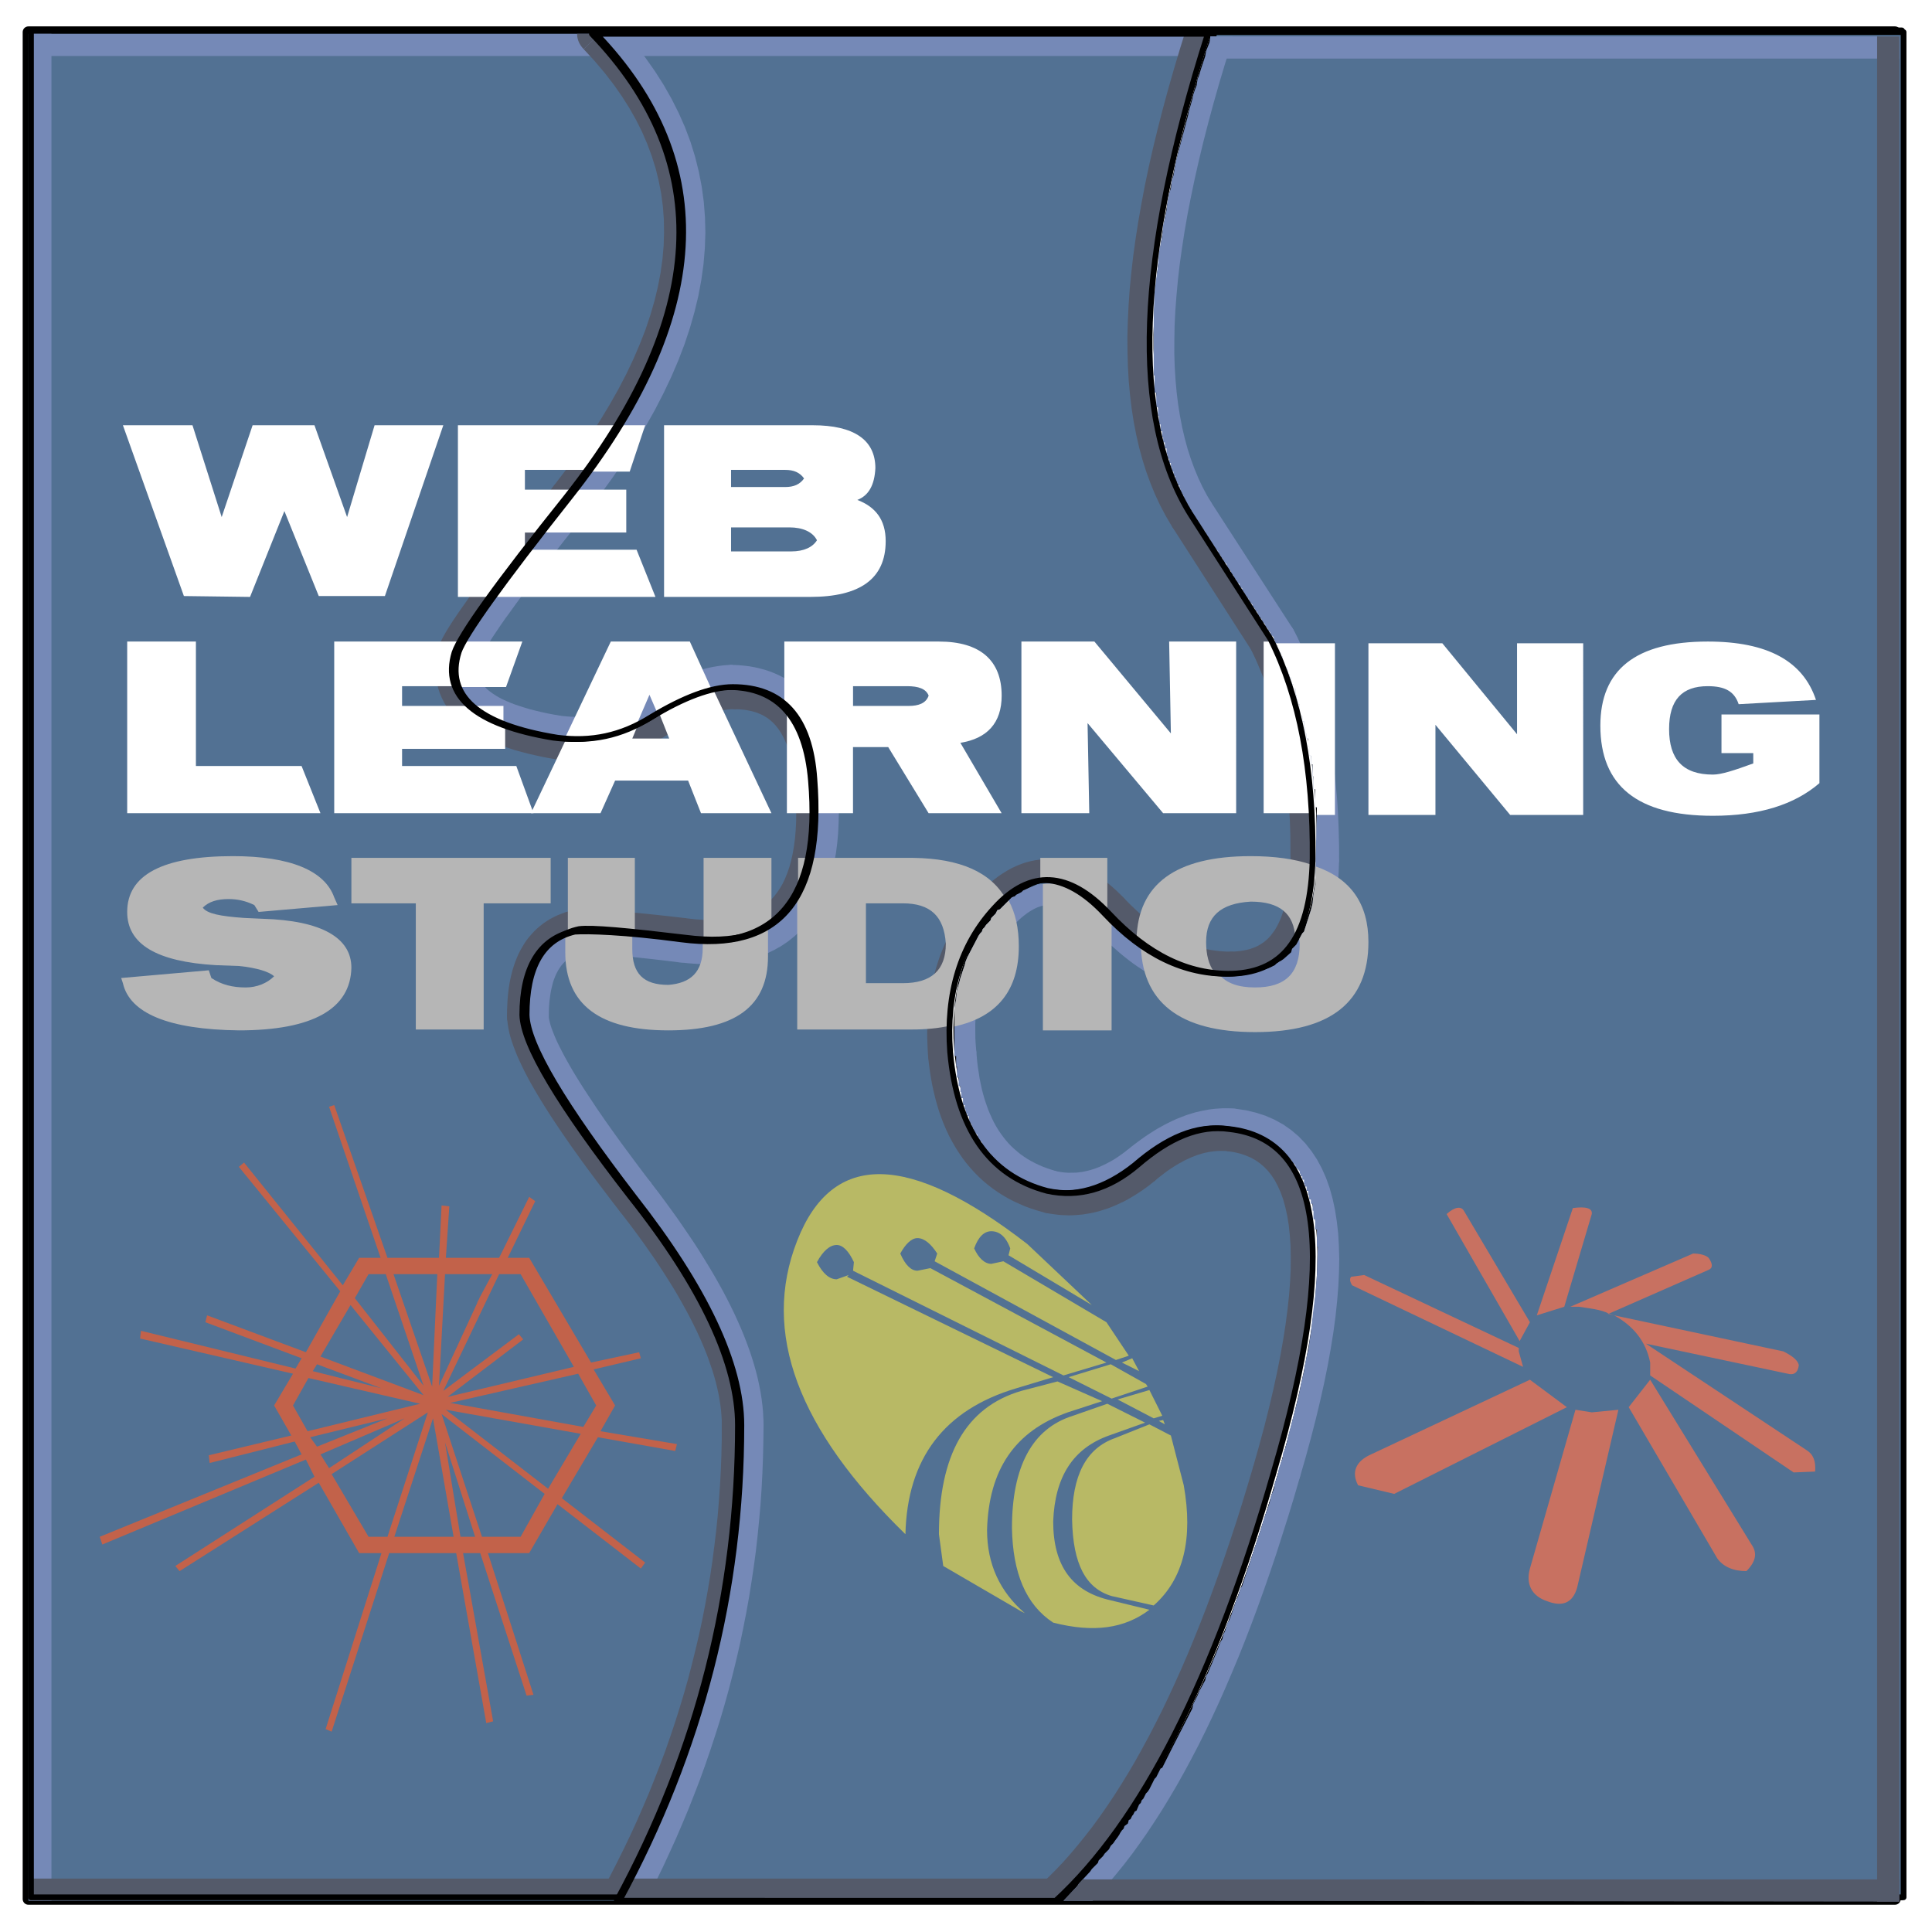 <?xml version="1.0" encoding="UTF-8"?> <svg xmlns="http://www.w3.org/2000/svg" width="2500" height="2500" viewBox="0 0 192.756 192.756"><path fill-rule="evenodd" clip-rule="evenodd" fill="#fff" d="M0 0h192.756v192.756H0V0z"></path><path fill-rule="evenodd" clip-rule="evenodd" fill="#fff" stroke="#000" stroke-width="1.142" stroke-linecap="round" stroke-linejoin="round" stroke-miterlimit="2.613" d="M2.834 3.205h186.23v186.26H2.834V3.205z"></path><path d="M73.196 68.546c5.057 0 7.713 3.168 8.313 9.334 1.028 11.818-3.599 17.213-13.455 15.929l-10.37-.856c-3.342.771-4.885 3.596-5.056 8.479 0 2.824 3.599 8.82 10.712 17.982 7.199 9.078 10.713 16.699 10.884 22.779 0 16.613-4.028 32.457-12.17 47.443H2.834V3.376h56.82c12.427 12.931 11.398 28.346-2.742 46.33-6.685 8.478-10.37 13.616-10.97 15.415-1.286 4.282 1.971 7.193 10.026 8.478 3.257.428 6.257-.171 9.085-2.055 3.172-1.799 5.914-2.827 8.143-2.998" fill="none" stroke="#000" stroke-width=".571" stroke-linecap="round" stroke-linejoin="round" stroke-miterlimit="2.613"></path><path d="M73.196 68.546c5.057 0 7.713 3.168 8.313 9.334 1.028 11.818-3.599 17.213-13.455 15.929l-10.37-.856c-3.342.771-4.885 3.596-5.056 8.479 0 2.824 3.599 8.82 10.712 17.982 7.199 9.078 10.713 16.699 10.884 22.779 0 16.613-4.028 32.457-12.17 47.443H2.834V3.376h56.82c12.427 12.931 11.398 28.346-2.742 46.33-6.685 8.478-10.37 13.616-10.97 15.415-1.286 4.282 1.971 7.193 10.026 8.478 3.257.428 6.257-.171 9.085-2.055 3.172-1.799 5.914-2.827 8.143-2.998z" fill-rule="evenodd" clip-rule="evenodd" fill="#527193"></path><path fill-rule="evenodd" clip-rule="evenodd" fill="#7589b7" d="M5.134 189.631V3.376H2.92v186.261l2.214-.006z"></path><path fill-rule="evenodd" clip-rule="evenodd" fill="#7589b7" d="M2.92 3.376v2.212h56.907V3.376H2.92zM59.827 5.588l.267-.012.251-.037.234-.06.216-.081.199-.1.182-.118.164-.134.035-.036-.263-.263h-.172V4.49l-1.113-1.114v2.212z"></path><path fill-rule="evenodd" clip-rule="evenodd" fill="#545a6a" d="M57.581 3.376l-.002.068.017.211.041.212.065.212.091.211.119.209.147.206.176.201 1.592-1.53h-2.246z"></path><path fill-rule="evenodd" clip-rule="evenodd" fill="#545a6a" d="M59.827 3.376l-1.592 1.53 1.065 1.15.987 1.166.907 1.17.829 1.178.75 1.182.681 1.198.602 1.203.523 1.21.454 1.224.384 1.23.307 1.245.245 1.26.167 1.274.097 1.29.02 1.312-.04 1.319-.119 1.342-.187 1.357-.266 1.381-.335 1.395-.412 1.419-.48 1.442-.568 1.457-.636 1.482-.712 1.503-.791 1.52-.868 1.534-.944 1.567-1.022 1.572-1.099 1.606-1.176 1.611-1.253 1.635v.009-.009l-.155.219-.126.219-.097.22-.07.219-.044.219-.02.215.004.212.027.207.047.201.067.195.084.188.103.179.117.169.133.159.145.147.157.135.083.059.169-.169.086-.343.429-.428.171-.257.258-.257.171-.342.257-.257.171-.257.258-.342.171-.258.257-.257.172-.342.256-.257.172-.257.257-.342.171-.257.257-.257.172-.343.172-.085.085-.343.171-.085.171-.343.086-.086.172-.342.171-.086.086-.342.171-.086.172-.342.086-.086.171-.343.171-.086.086-.342.171-.085.257-.6.172-.171.429-.856.171-.086.257-.6.171-.171 2.143-4.282.086-.428.343-.514.085-.428.172-.343.171-.428.085-.257.429-1.284.171-.6.429-1.284.172-.514.256-1.456.172-.599.086-.685.342-2.57.086-3.682h-.086v-1.284h-.171v-1.2h-.171v-.685h-.086v-.599h-.172v-.685h-.171v-.599h-.085v-.429h-.172v-.428h-.171v-.428h-.086v-.428h-.172v-.428h-.171v-.429h-.086v-.428h-.171v-.257h-.172v-.257h-.085v-.342h-.171v-.257h-.172v-.257h-.085v-.342h-.172v-.258h-.171v-.427l-.086-.172h-.171v-.257h-.172v-.257l-.086-.171h-.171v-.257h-.172v-.342l-.085-.086h-.171v-.342h-.172v-.258l-.086-.171h-.171v-.257l-.171-.171h-.086v-.257l-.343-.257h-.086v-.343l-.342-.256h-.086v-.257l-.343-.343h-.086v-.256l-.343-.257h-.085v-.343l-.857-.856h-.172V4.49l-1.113-1.114z"></path><path fill-rule="evenodd" clip-rule="evenodd" fill="#545a6a" d="M57.084 49.706l-1.739-1.357-.626.793-.601.781-.584.753-.567.733-.55.712-.541.701-.515.672-.497.652-.481.64-.471.611-.446.6-.437.571-.411.559-.393.531-.385.519-.366.498-.342.479-.331.457-.305.438-.297.417-.279.397-.261.376-.243.364-.234.345-.208.324-.198.311-.181.292-.162.279-.153.267-.136.257-.126.252-.107.25-.087.233.087-.233-.093.25-.063.245-.035.237-.01.229.016.222.038.212.06.202.08.193.098.181.116.17.131.158.145.146.158.131.169.118.179.103.187.088.193.073.199.055.203.039.089.009v-1.35l.172-.856.171-.171.514-1.114.171-.171.172-.257.086-.171.171-.257.172-.171.085-.257.172-.172.171-.256.086-.172.171-.257.171-.171.086-.257.343-.342.086-.257.171-.171.172-.257.257-.257.171-.343.257-.257.172-.256.257-.343.171-.257.086-.171.171-.257.258-.257.17-.343.429-.428.172-.257.257-.257.171-.343.257-.256.172-.257.257-.343.171-.257.428-.428.086-.256.343-.343.086-.257.428-.429.172-.257.428-.427.172-.343.257-.257.172-.257.427-.428.086-.343.429-.428.171-.257.258-.257.171-.342z"></path><path fill-rule="evenodd" clip-rule="evenodd" fill="#545a6a" d="M45.943 65.035l-2.119-.622-.142.526-.106.526-.072.535-.035.526-.001.527.036.526.079.526.124.518.159.5.204.491.239.473.275.456.311.43.347.413.365.386.402.369.429.35.447.325.467.307.502.289.513.271.54.254.568.244.587.226.616.208.634.208.653.18.681.181.708.162.729.161.756.144.785.125.06.009-.06-.009.266.03.253.002.239-.022.225-.046.212-.067.197-.088.183-.107.168-.124.153-.138.137-.153.122-.165.107-.176.09-.185.074-.192.058-.199.041-.202.024-.205.003-.106-2.207.051v-.085l-2.142-.429-1.2-.342-.856-.257-.515-.172-.428-.085-.857-.428-.429-.172-.6-.256-.171-.171-.257-.172-.172-.085-.257-.172-.171-.171-.257-.086-.686-.77h-.172v-.257l-.257-.257h-.171v-.343H46.2v-.428h-.086v-.257h-.171v-.6h-.172v-1.798l.172-.856z"></path><path fill-rule="evenodd" clip-rule="evenodd" fill="#545a6a" d="M55.969 73.599l-.285 2.186.349.046.347.039.348.025.346.019.346.022.353.006h.336l.352-.006.343-.022.35-.019.341-.035.348-.032.348-.047.346-.054.336-.061.343-.068.343-.074.341-.09.331-.088.339-.103.337-.11.336-.118.325-.124.332-.141.331-.139.32-.154.327-.153.318-.17.315-.176.314-.184.319-.191.31-.199-.061.034.061-.034.215-.159.189-.17.161-.18.135-.186.11-.194.085-.199.063-.203.039-.205.018-.206-.003-.206-.022-.205-.041-.202-.059-.198-.077-.193-.092-.185-.006-.009-.058.117-.857.429-.171.085-.857.428-.172.171-1.971 1.028-1.286.428-.599.086-.429.171-1.114.172-3.686.085v-.085z"></path><path fill-rule="evenodd" clip-rule="evenodd" fill="#545a6a" d="M65.226 71.543l1.167 1.875.278-.172.276-.169.263-.153.27-.156.267-.151.263-.138.252-.139.249-.134.254-.121.242-.123.24-.108.229-.111.232-.106.232-.091.219-.094.216-.08.212-.083.211-.069.206-.071.196-.057.192-.06.189-.045.187-.047.183-.042.172-.037.168-.029.166-.025.153-.018.151-.012.148-.015.145-.001.142-.003.268-.012.251-.038.233-.059.217-.081.198-.1.182-.118.164-.134.147-.149.13-.162.112-.173.096-.183.077-.191.061-.197.043-.203.015-.117-.309-.124H71.91l-.685.172-.429.085-.6.172-.857.256-.857.429-.428.17-.857.429-.086.171-.857.429-.171.085-.857.428z"></path><path fill-rule="evenodd" clip-rule="evenodd" fill="#545a6a" d="M73.196 68.717v2.041l.381.001.358.028.343.029.321.056.299.057.294.076.272.085.249.096.245.105.23.114.218.133.204.133.199.152.187.161.19.18.177.189.173.215.168.225.165.244.151.26.155.288.143.297.14.323.125.35.123.368.119.385.106.412.094.43.081.455.078.474.066.492.062.517-.009-.026.009.026.038.264.06.245.082.226.1.207.118.188.134.169.149.15.162.132.172.114.182.094.191.078.196.059.202.042.205.024.207.006.109-.005.061-2.115h-.171v-.942h-.172v-1.027h-.086v-.686h-.17v-.428h-.172v-.599h-.086v-.429h-.171v-.256h-.172v-.429h-.085v-.342h-.172v-.257h-.171v-.257h-.086v-.343l-.342-.257h-.086v-.256l-.172-.171h-.171v-.257l-.257-.343-.257-.086-.771-.77-1.372-.685-.429-.172-.599-.085-.429-.172h-1.885z"></path><path fill-rule="evenodd" clip-rule="evenodd" fill="#545a6a" d="M81.509 77.88l-2.206.182.081 1.052.048.996.007.964-.007.917-.048.868-.071.82-.104.773-.126.732-.15.677-.174.637-.206.598-.22.541-.235.503-.267.464-.281.416-.297.385-.31.347-.343.325-.357.287-.389.264-.412.235-.435.213-.485.184-.507.162-.548.132-.588.103-.629.081-.669.043-.718.005-.741-.016-.789-.055-.822-.092-.026-.009.026.009-.267-.022-.253.003-.239.029-.223.052-.21.074-.194.093-.18.111-.165.129-.149.143-.133.157-.118.168-.101.179-.085.187-.069.195-.053.199-.034.203-.004.042 2.191.244 1.714.171 2.143.171v-.171l1.285-.171.686-.086.6-.171 1.285-.428 1.114-.6.343-.257.257-.171.258-.257.342-.171.086-.257.857-.856.171-.257.172-.172.086-.256.171-.172.6-1.113.257-.856.171-.343.428-1.713.086-.856.172-.942.171-5.909h-.171v-.086z"></path><path fill-rule="evenodd" clip-rule="evenodd" fill="#545a6a" d="M68.225 93.809l.26-2.195-.541-.063-.519-.06-.513-.058-.494-.056-.488-.053-.467-.051-.462-.048-.44-.046-.436-.043-.423-.042-.401-.038-.396-.037-.384-.043-.362-.031-.358-.03-.344-.027-.332-.025-.319-.023-.306-.02-.3-.019-.28-.015-.266-.015-.261-.012-.249-.017-.236-.008-.223-.005-.209-.004-.206-.001-.183.001-.188.003-.183.005-.179.016-.346.052.346-.052-.266.03-.248.054-.229.075-.21.094-.191.113-.173.13-.155.145-.136.157-.118.17-.101.18-.083.188-.065.196-.047.201-.03.204-.011.206.005.208.022.205.04.203.056.199.037.098 1.193-.51.857-.342h1.971l2.142.171 2.828.257 1.286.171 2.314.257z"></path><path fill-rule="evenodd" clip-rule="evenodd" fill="#545a6a" d="M57.684 92.953l-.493-2.152-.403.104-.402.116-.382.146-.38.148-.371.178-.36.19-.35.219-.33.223-.32.25-.31.264-.292.283-.273.295-.264.307-.244.318-.226.339-.207.35-.198.353-.179.365-.161.376-.151.387-.133.39-.124.403-.105.412-.096.416-.087.428-.068.429-.059.442-.049.451-.033.455-.022.465-.023.478-.005.479.014.267.036.25.06.235.081.215.1.199.119.181.133.164.15.147.161.131.174.111.182.096.192.078.197.061.203.043.205.025.208.008.207-.008.206-.025.172-.038h-.157v-.427h-.171v-.6h-.086v-.941l-.171-.172.171-2.141.086-.857.342-1.114.086-.427.6-1.2.172-.085.085-.343 1.286-1.284 1.2-.514.857-.342z"></path><path fill-rule="evenodd" clip-rule="evenodd" fill="#545a6a" d="M52.799 101.26h-2.215l.02.445.049.436.07.447.091.445.121.455.142.457.162.465.183.475.197.492.226.492.237.51.259.527.28.539.3.555.322.564.341.584.364.602.376.609.404.637.418.647.445.666.459.681.479.694.5.72.521.729.541.756.562.767.583.783.603.805.624.82.636.84.666.858.008.009-.008-.009.173.205.182.174.189.148.196.121.2.096.204.072.206.047.207.025.207.004.205-.017.203-.037.198-.055.192-.072.186-.09.178-.104.106-.074v-.25l-.257-.256h-.171v-.342l-.258-.257h-.171v-.258l-.257-.342h-.172v-.258l-.257-.256h-.171v-.341l-.257-.258h-.171v-.258l-.258-.342h-.171v-.256l-.257-.258h-.172v-.341l-.428-.43h-.171v-.256l-.258-.258h-.171v-.342l-.086-.085h-.171v-.342l-.258-.258h-.171v-.256l-.256-.344h-.172v-.256l-.172-.171h-.085v-.258l-.343-.256h-.086v-.342l-.171-.086h-.172v-.344l-.085-.086h-.171v-.341l-.258-.256h-.171v-.258l-.171-.172h-.086v-.256l-.172-.172h-.171v-.255l-.086-.172h-.171v-.258l-.171-.17h-.086v-.258h-.172v-.342l-.171-.086h-.086v-.341l-.171-.086h-.172v-.344h-.086v-.256l-.171-.172h-.171v-.258l-.085-.17h-.172v-.257h-.172v-.256h-.085v-.344h-.172v-.256h-.171v-.258l-.086-.17h-.171v-.257h-.172v-.342h-.085v-.258h-.172v-.428h-.171v-.258h-.086v-.341h-.171v-.258h-.172v-.428h-.086v-.428h-.171v-.427h-.171v-.6h-.086v-.941l-.171-.172z"></path><path fill-rule="evenodd" clip-rule="evenodd" fill="#545a6a" d="M63.511 119.414l-1.738 1.357.64.829.627.822.598.812.577.795.557.795.545.778.515.779.495.76.474.752.453.734.433.734.411.727.392.709.37.699.349.692.329.673.307.674.287.656.266.647.245.639.216.621.212.613.182.603.162.584.14.579.128.566.099.561.086.541.065.523.044.523.031.506.002.496.013.268.037.252.06.232.081.217.099.199.118.182.135.164.149.147.162.128.173.114.183.093.192.079.197.06.202.043.206.025.102.006.105-4.007h-.171v-1.028h-.086v-.683h-.172v-.772h-.17v-.685h-.086v-.428h-.172v-.428h-.171v-.43h-.086v-.427h-.172v-.428h-.171v-.428h-.085v-.429h-.172v-.256h-.171v-.342h-.086v-.43h-.171v-.256h-.172v-.257h-.085v-.428h-.172v-.342h-.171v-.258h-.086v-.256h-.171v-.343h-.172v-.256h-.086v-.258h-.171v-.342h-.171v-.258h-.086v-.256h-.171v-.343l-.172-.086h-.086v-.342h-.171v-.258h-.171v-.256l-.086-.172h-.171v-.255h-.172v-.344l-.086-.084h-.171v-.344h-.171v-.256l-.086-.172h-.172v-.258h-.171v-.255l-.086-.172h-.171v-.256l-.171-.172h-.086v-.258l-.172-.17h-.171v-.258l-.085-.171h-.172v-.256l-.171-.172h-.086v-.256l-.343-.344h-.086v-.256l-.171-.171h-.172v-.256l-.085-.172h-.171v-.258l-.257-.256h-.172v-.344l-.257-.256h-.171v-.257l-.258-.342h-.171v-.258l-.257-.256h-.171v-.342l-.258-.257h-.171v-.258l-.257-.342h-.172v-.086z"></path><path fill-rule="evenodd" clip-rule="evenodd" fill="#545a6a" d="M74.177 142.193H72.01l-.003 1.53-.035 1.515-.059 1.512-.083 1.508-.106 1.502-.122 1.498-.153 1.494-.178 1.488-.193 1.485-.216 1.478-.248 1.475-.264 1.47-.288 1.465-.312 1.461-.343 1.455-.359 1.451-.375 1.448-.406 1.441-.431 1.436-.455 1.441-.478 1.428-.493 1.422-.528 1.416-.549 1.414-.566 1.416-.599 1.402-.613 1.406-.638 1.393-.67 1.396-.686 1.383-.71 1.387-.733 1.373 1.936-1.158-1.936 1.158-.118.24-.086.239-.059.23-.026.182 2.397-.008 2.828-5.738.172-.428.257-.514.171-.428.257-.599.172-.428.256-.6.172-.427.257-.514.171-.43.258-.599.171-.428.172-.256.428-1.285.086-.342.599-1.713.172-.257.514-1.713.172-.256.171-.6.086-.428.171-.599.171-.43.086-.514.172-.427.171-.6.257-.855.171-.6.086-.43.343-1.111.257-1.457.172-.514.085-.769.172-.516.171-.769.086-.514.171-.772.257-1.712.171-.942.258-1.713.343-2.054.428-4.711.086-2.569.124-4.711z"></path><path fill-rule="evenodd" clip-rule="evenodd" fill="#545a6a" d="M62.054 189.465v-2.041H2.92v2.213l59.134-.172z"></path><path d="M23.232 85.417c-7.028 0-10.542 1.884-10.542 5.566 0 3.254 3 4.967 8.827 5.31l2.314.085c1.8.171 3.085.599 3.514 1.028-.686.686-1.714 1.113-2.828 1.113-1.285 0-2.399-.258-3.428-.943l-.257-.77-8.742.77.172.516c.686 2.996 4.542 4.623 11.569 4.709 7.37 0 11.141-2.141 11.227-6.252 0-2.997-2.999-4.709-8.827-4.881l-1.886-.086c-2.399-.171-3.685-.428-4.114-1.027.6-.6 1.457-.856 2.571-.856.857 0 1.714.171 2.571.6l.429.685 7.884-.685-.342-.771c-.942-2.655-4.37-4.111-10.112-4.111zM41.486 90.126v12.589h6.77V90.126h6.685v-4.538H35.058v4.538h6.428zM56.655 85.588v7.781l.171-.073.857-.343h1.971l2.143.171 1.542.141v-7.676h-6.684v-.001zm20.312 6.983v-6.983h-6.771V94l1.886.151v-.171l1.286-.171.686-.086.6-.171 1.285-.429 1.028-.552zM79.624 85.588v4.282l.171-.172.6-1.113.257-.856.171-.343.428-1.713.009-.085h-1.636z" fill-rule="evenodd" clip-rule="evenodd" fill="#b6b6b6"></path><path fill-rule="evenodd" clip-rule="evenodd" fill="#fff" d="M19.546 64.007H12.69v17.127h19.283l-1.885-4.71H19.546V64.007zM33.345 81.134h19.882l-1.714-4.71H40.115v-1.712h10.284V72.1l-.428-.214-.429-.172-.6-.256-.171-.171-.257-.172-.172-.085-.257-.172-.171-.171-.257-.086-.153-.171h-7.389v-1.97h5.999v-.171h-.171v-.6h-.172v-1.798l.172-.856.171-.171.395-.857H33.345v17.127z"></path><path fill-rule="evenodd" clip-rule="evenodd" fill="#fff" d="M65.804 71.254l.964 2.43h-3.685l.5-1.202-.5.26-1.286.428-.599.086-.429.171-1.114.172-3.137.072-3.548 7.463h6.942l1.457-3.254h7.284l1.286 3.254h7.028l-5.759-12.242-.412.082-.6.172-.857.256-.857.429-.428.17-.857.429-.086.171-.857.429-.171.085-.279.139zM78.509 70.43v10.704h3.079l.092-3.168h-.171v-.942h-.172v-1.027h-.086v-.686h-.17v-.428h-.172v-.599h-.086v-.429h-.171v-.256h-.172v-.429h-.085v-.342h-.172v-.257h-.171v-.257h-.086v-.343l-.342-.257h-.086v-.256l-.172-.171h-.171v-.257l-.257-.343-.257-.086-.172-.171zM22.118 51.59l-2.914-9.163h-6.942l6.085 17.041 6.599.086 3.428-8.564 3.428 8.478h6.599l5.828-17.041h-6.856L34.63 51.59l-3.256-9.163h-6.171l-3.085 9.163zM45.686 59.554h3.856l.257-.257.172-.256.257-.343.171-.257.086-.171.171-.257.258-.257.17-.343.429-.428.172-.257.257-.257.171-.343.257-.256.172-.257.257-.343.171-.257.172-.171h-.772v-1.713h2.086l.057-.086.428-.427.172-.343.257-.257.172-.257.427-.428.086-.343.429-.428.171-.257.258-.257.171-.342.257-.257.171-.257.258-.342h-5.4v-1.97h6.856l.257-.257.172-.343.172-.085.085-.343.171-.085.171-.343.086-.086.172-.342.171-.086.086-.342.171-.086.172-.342.086-.086.171-.343.171-.086.086-.342.171-.085.257-.6.172-.171h-16.54v17.127z"></path><path d="M57.255 49.449c-6.771 8.393-10.456 13.531-11.142 15.244-1.285 4.453 1.972 7.279 9.941 8.563 3.343.428 6.428-.085 9.342-1.969 3.085-1.97 5.828-2.998 7.97-2.998 4.971 0 7.713 3.168 8.313 9.249.943 11.989-3.428 17.299-13.284 16.015-5.742-.686-9.341-1.028-10.627-.856-3.257.685-4.799 3.597-4.799 8.306 0 2.998 3.514 8.992 10.713 18.07 7.113 9.162 10.712 16.699 10.712 22.865 0 16.527-4.028 32.371-12.169 47.355H3.092V3.034h56.82c12.427 13.016 11.484 28.431-2.657 46.415" fill="none" stroke="#000" stroke-width=".571" stroke-linecap="round" stroke-linejoin="round" stroke-miterlimit="2.613"></path><path d="M24.346 115.988l9.856 12.246 1.628-2.74h2.143l-5.142-15.072.514-.17 5.313 15.242H43.8l.257-5.223.771.086-.343 5.137h5.313l3-6.08.6.428-2.742 5.652h2.143l6.17 10.447 4.799-1.027.171.6-4.714 1.113 2.143 3.598-1.457 2.568 7.627 1.285-.172.686-7.713-1.371-3.6 6.08 8.313 6.424-.429.598-8.313-6.422-2.828 4.881h-4.114l4.542 14.131-.686.086-4.628-14.217H46.2l3 16.785-.686.172-3-16.957H38.83l-5.742 17.812-.6-.256 5.571-17.557H35.83l-4.027-7.021-13.884 8.82-.428-.514 13.884-8.906-.857-1.713-20.312 8.479-.257-.771 20.14-8.221-.686-1.285-8.484 2.141-.085-.77 8.228-1.971-1.714-2.996 1.886-3.17-15.255-3.51.085-.771 15.426 3.768.6-1.027-9.599-3.596.171-.686 9.856 3.682 3.428-6.08-10.113-12.416.513-.431zm6.856 20.811l6.856 1.713-6.428-2.398-.428.685zm-.514 5.994l11.227-2.74-11.141-2.568-1.542 2.74 1.456 2.568zm2.143 3.684l7.542-4.969-8.399 3.598.857 1.371zm-1.201-2.143l7.028-2.826-7.713 1.885.685.941zm18.169-17.213l-5.571 11.646 7.542-5.65.428.514-7.542 5.736 12.598-2.996-5.313-9.25h-2.142zm-13.027 0l-1.371 2.398 6.856 8.734-3.771-11.133h-1.714v.001zm11.056 2.399l.085-.172 1.2-2.227H44.4l-.6 11.133 4.113-8.906c-.428.857-.513.857-.085.172zm-8.57-2.399l3.857 11.219.514-11.219h-4.371zm18.426 9.934l-12.77 2.912 13.284 2.398 1.286-2.141-1.8-3.169zm.257 5.996l-13.455-2.398 10.198 7.879 3.257-5.481zm-13.884-1.971l4.028 12.246h3.856l2.399-4.281-10.283-7.965zm-9.084-10.875l-3 5.139 10.284 3.854-7.284-8.993zm-1.886 16.869l3.685 6.252h1.886l4.028-12.416-9.599 6.164zm14.313 6.252l-3-9.42 1.543 9.42H47.4zm-2.143 0L43.2 141.508l-3.857 11.818h5.914z" fill-rule="evenodd" clip-rule="evenodd" fill="#c2624a"></path><path d="M119.475 50.99c-6-9.505-5.398-25.52 1.715-47.957h68.561v186.259h-83.645c8.57-7.791 15.854-22.094 21.854-42.816 6.256-21.668 4.713-33.057-4.627-34.256-2.828-.256-5.828 1.027-9.086 3.768-2.912 2.398-5.912 3.254-8.998 2.57-5.914-1.627-8.999-6.166-9.77-13.873-.428-5.824 1.028-10.706 4.458-14.388 3.598-3.854 7.455-3.597 11.398.514 3.855 4.196 8.055 6.165 12.426 5.995 5.057-.086 7.713-3.854 7.885-11.39.172-8.735-1.285-16.1-4.113-22.009l-8.058-12.417" fill="none" stroke="#000" stroke-width=".571" stroke-linecap="round" stroke-linejoin="round" stroke-miterlimit="2.613"></path><path d="M119.475 50.99c-6-9.505-5.398-25.52 1.715-47.957h68.561v186.259h-83.645c8.57-7.791 15.854-22.094 21.854-42.816 6.256-21.668 4.713-33.057-4.627-34.256-2.828-.256-5.828 1.027-9.086 3.768-2.912 2.398-5.912 3.254-8.998 2.57-5.914-1.627-8.999-6.166-9.77-13.873-.428-5.824 1.028-10.706 4.458-14.388 3.598-3.854 7.455-3.597 11.398.514 3.855 4.196 8.055 6.165 12.426 5.995 5.057-.086 7.713-3.854 7.885-11.39.172-8.735-1.285-16.1-4.113-22.009l-8.058-12.417z" fill-rule="evenodd" clip-rule="evenodd" fill="#527193"></path><path d="M121.189 3.205h68.732v186.088h-83.73c8.484-7.791 15.768-22.094 21.768-42.816 6.428-21.668 4.799-33.057-4.457-34.084-2.828-.258-5.826.855-9.17 3.596-2.998 2.398-5.998 3.254-9.084 2.57-5.914-1.627-8.999-6.166-9.599-13.703-.6-5.908.857-10.704 4.286-14.472 3.598-3.854 7.455-3.683 11.568.6 3.857 4.11 7.885 5.994 12.256 5.824 5.143-.086 7.885-3.854 8.057-11.219.084-8.906-1.287-16.186-4.199-22.009l-8.143-12.589c-5.999-9.506-5.398-25.349 1.715-47.786" fill="none" stroke="#000" stroke-width=".571" stroke-linecap="round" stroke-linejoin="round" stroke-miterlimit="2.613"></path><path d="M170.467 126.693l-9.941 4.367.514.172 16.885 3.596c1.027.516 1.457.943 1.543 1.371-.086.771-.516 1.027-1.115.855l-14.141-2.996 16.025 10.619c.686.428.943 1.113.857 2.141l-2.143.086-14.312-9.678v-1.285c-.428-2.141-1.713-3.682-3.6-4.709l-.686-.172h.172c-.857-.428-1.885-.514-3-.686h-.855l12.254-5.309c.686 0 1.287.172 1.543.428.429.601.429 1.028 0 1.2zm-34.365.514l15.426 7.279v.342l.428 1.543-17.055-8.137c-.256-.428-.256-.684-.086-.855l1.287-.172zm9.941-6.422l6.598 11.133-1.027 1.883-7.285-12.674c.857-.77 1.456-.77 1.714-.342zm12.769.342l-2.744 9.248-2.742.857 3.6-10.705c1.287-.17 1.97 0 1.886.6zm0 19.783l2.656-.258-4.113 17.727c-.43 1.541-1.457 1.971-3 1.371-1.543-.514-2.143-1.713-1.715-3.256l4.543-15.842 1.629.258zm5.827-3.256l10.113 16.443c.6.855.43 1.713-.514 2.654-1.285 0-2.314-.428-2.914-1.285l-8.828-15.072 2.143-2.74zm-8.313 2.741l-17.227 8.65-3.6-.857c-.686-1.283-.256-2.396 1.287-3.082l15.854-7.451 3.686 2.74z" fill-rule="evenodd" clip-rule="evenodd" fill="#c87161"></path><path fill-rule="evenodd" clip-rule="evenodd" fill="#7589b7" d="M109.008 189.641l.734-.795.815-.908.798-.946.791-.974.784-1.02.769-1.06.76-1.088.754-1.137.746-1.164.732-1.203.731-1.241.717-1.279.709-1.316.703-1.346.693-1.391.68-1.421.68-1.469.664-1.498.656-1.535.658-1.573.643-1.609.634-1.648.627-1.688.619-1.715.614-1.762.603-1.791.588-1.835.592-1.866.582-1.904.566-1.941v.007-.007l.061-.26.035-.25.008-.24-.018-.229-.041-.219-.062-.207-.084-.193-.102-.182-.117-.17-.135-.154-.15-.143-.16-.126-.174-.114-.182-.097-.189-.082-.195-.065-.038-.01-.062.157-.086.599-.172.428-.17.516-.086.427-.172.6-.171.428-.086.599-.342.856-.086.513-.6 1.713-.172.6-1.97 5.994-.172.258-.258.855-.17.344-.43 1.285-.086.256-.17.428-.171.258-.258.855-.172.344-.086.428-.17.255-.172.43-.086.256-.172.428-.255.599-.172.43-.258.6-.17.427-.172.256-.086.428-.6 1.115-.171.428-.428.855-.086.428-2.057 4.026-.086.171-.857 1.713-.172.086-.428.856-.172.172-.427.855-.086.172-.172.256-.172.172-.256.513-.172.172-.086.258-.172.17-.255.6-.172.085-.172.342-.086.086-.172.344-.17.084-.086.344-.344.256-.085.257-.17.172-.172.256-.086.172-.172.256-.256.344-.172.255-.258.258-.172.342-.427.428-.172.258-.428.427-.086.258-.599.6-.172.256-1.114 1.199-.171.258-1.372 1.455 2.903.004z"></path><path fill-rule="evenodd" clip-rule="evenodd" fill="#7589b7" d="M127.531 146.904l2.119.621.586-2.025.541-1.977.494-1.916.446-1.853.4-1.795.354-1.744.304-1.692.26-1.621.213-1.58.158-1.517.119-1.459.067-1.408.027-1.346-.037-1.303-.074-1.252-.137-1.199-.182-1.156-.238-1.098-.291-1.053-.355-1-.418-.941-.481-.897-.552-.836-.614-.777-.678-.705-.74-.629-.802-.56-.856-.473-.91-.397-.945-.306-.975-.233-1.018-.152h-.043.043l-.267-.016-.252.008-.238.035-.225.057-.207.076-.193.098-.178.115-.162.133-.147.144-.131.161-.115.169-.097.182-.083.19-.064.195-.049.201-.031.205-.014.207.004.207h3.065l.685.086 1.285.428.6.342.172.086.514.341.171.086.258.172 1.285 1.285v.256h.17l.172.172v.256h.086l.344.344v.256h.086v.257h.17v.342h.172v.428h.086v.258h.171v.427h.17v.428h.086v.43h.172v.428h.172v.685h.086v.856h.172v1.027h.17v1.713h.086l-.086 2.826-.17 2.055-.172 1.371-.258 2.312-.258 1.713-.17.686-.171.855-.086.6-.342 1.455-.086.514-.172.771-1.029 3.94-.084.427-.172.6-.172.428-.086.599-.172.428-.17.516-.086.427z"></path><path fill-rule="evenodd" clip-rule="evenodd" fill="#7589b7" d="M123.059 112.992l.214-2.367-.335-.029-.336-.02-.329-.004-.337.004-.331.022-.339.021-.334.037-.342.045-.344.065-.336.062-.33.08-.348.08-.332.098-.343.105-.334.116-.336.131-.338.132-.33.141-.342.158-.334.168-.336.168-.336.186-.34.185-.332.203-.334.213-.336.213-.336.231-.339.24-.333.242-.343.258-.336.262-.338.277.025-.018-.025.018-.199.18-.17.187-.141.193-.115.198-.09.203-.064.207-.043.207-.018.207.002.207.023.203.041.201.063.197.078.19.094.182.111.175.059.077.054-.028.172-.17.258-.172.17-.086.258-.171.344-.256.255-.172.258-.256.342-.172.258-.258.258-.17.342-.257.257-.172.172-.17.256-.086.172-.172.258-.17.17-.086.515-.344.17-.086.858-.427.429-.172.256-.17.43-.086.599-.172.428-.17.6-.086h2.385z"></path><path fill-rule="evenodd" clip-rule="evenodd" fill="#7589b7" d="M113.904 116.418l-1.375-1.721-.246.186-.248.185-.246.176-.238.168-.239.158-.238.149-.238.133-.238.13-.231.122-.228.113-.231.105-.222.102-.231.086-.221.086-.222.068-.215.068-.223.059-.215.049-.222.049-.215.041-.215.021-.217.031-.215.012-.216.004-.225.004-.219.004-.217-.016-.218-.013-.219-.026-.217-.033-.221-.041-.228-.043.103.027-.103-.027-.264-.045-.252-.018-.24.008-.227.032-.214.054-.202.076-.189.096-.176.113-.16.129-.146.145-.133.158-.115.168-.102.18-.086.187-.035.096.01.002 1.713.599.343.172.856.086 2.658.17v-.17l.6-.086.685-.172.342-.169.857-.258 1.371-.686.172-.17.258-.172.17-.086.258-.171.344-.256.255-.172.258-.256z"></path><path fill-rule="evenodd" clip-rule="evenodd" fill="#7589b7" d="M104.82 118.986l.578-2.125-.459-.144-.451-.153-.435-.16-.41-.177-.395-.188-.377-.203-.371-.211-.346-.23-.338-.237-.312-.256-.307-.263-.299-.28-.283-.291-.267-.314-.26-.324-.244-.34-.239-.35-.23-.377-.215-.392-.199-.41-.193-.428-.188-.455-.162-.461-.166-.488-.148-.508-.137-.524-.119-.549-.114-.566-.089-.586-.094-.611-.071-.627-.054-.647-.008-.043.008.043-.033-.265-.057-.246-.076-.229-.098-.209-.115-.189-.133-.172-.147-.155-.16-.132-.171-.118-.182-.097-.189-.082-.196-.063-.202-.045-.205-.027-.207-.008h-.034v2.295h.172v1.029h.085v1.114h.171v.855h.172v.6h.086v.599h.171v.686h.172v.428h.085v.427h.171v.258h.172v.428h.086v.342h.171v.427h.172v.258h.084v.258h.172l.172.17v.258h.086v.342h.172l.17.086v.341h.086v.258h.172l.599.6v.256h.086l1.199 1.113.258.172.428.428.258.171.172.086 1.113.6.172.17.258.086 1.713.599.343.172z"></path><path fill-rule="evenodd" clip-rule="evenodd" fill="#7589b7" d="M95.221 105.285l2.197-.217-.041-.507-.039-.5-.026-.487-.005-.48-.002-.49v-.467l.021-.459.035-.446.037-.447.049-.441.061-.424.072-.42.084-.422.098-.408.099-.399.112-.394.123-.398.125-.381.146-.375.151-.37.162-.372.174-.357.183-.35.19-.354.199-.347.22-.341.223-.334.225-.329.248-.322.258-.326.269-.31.272-.313-.018.017.018-.017.17-.206.142-.21.113-.213.084-.213.061-.214.035-.213.01-.212-.01-.208-.033-.205-.053-.199-.07-.193-.09-.185-.104-.178-.121-.168-.045-.051-.009.011-.258.086-1.199 1.199-.258.086-.172.342-.428.428-.086.257-.427.428-.172.257-.172.172-.086.257-.17.171-.172.257-.086.171-1.029 1.969-.171.429-.085.343-.429 1.283-.172.686-.171.599-.085.858-.172.941v4.625z"></path><path fill-rule="evenodd" clip-rule="evenodd" fill="#7589b7" d="M99.506 90.812l1.617 1.503.277-.289.28-.265.273-.242.274-.218.255-.195.26-.171.244-.147.244-.132.231-.108.23-.085.223-.069.217-.055.209-.039.219-.025.212-.008.223-.003.215.022.227.036.234.043.238.067.246.083.258.106.268.129.277.146.289.169.297.194.309.217.31.242.32.265.33.298.331.313.341.347-.017-.018.017.018.196.184.199.154.205.126.207.099.209.075.211.048.211.025.207.003.207-.019.201-.038.199-.058.192-.077.183-.093.174-.108.166-.124.156-.137.1-.104-1.373-1.315-.258-.171-1.457-1.456-.258-.085-.172-.172-.255-.171-.172-.086-.256-.171-.172-.171-.857-.429-.428-.085-.258-.171-.6-.171-.685-.086h-1.029l-.944.086-.855.342-.6.257-.172.171-.513.257-.172.171-.258.086-1.199 1.199-.258.086z"></path><path fill-rule="evenodd" clip-rule="evenodd" fill="#7589b7" d="M111.076 91.411l-1.609 1.512.388.405.399.401.389.378.4.374.4.353.403.349.412.336.404.314.414.311.416.288.426.285.42.273.428.25.429.237.432.234.441.213.434.201.445.187.446.176.457.155.449.14.451.139.461.117.463.096.465.094.457.07.468.06.471.047.473.026.465.023.466.002.479-.019h-.053.053l.266-.022.248-.047.23-.068.213-.09.193-.107.178-.125.158-.141.141-.152.123-.166.105-.178.086-.186.071-.193.052-.199.036-.203.017-.206.002-.207-.017-.207-.002-.007-.129.043-.772.171-3.513.086v-.086l-1.03-.171-.428-.17-.599-.086-.858-.343-.257-.085-.428-.172-1.971-1.028-.172-.085-.257-.172-.342-.256-.258-.172-.172-.171-.256-.086-.43-.428-.255-.171-2.057-1.97-.258-.171z"></path><path fill-rule="evenodd" clip-rule="evenodd" fill="#7589b7" d="M123.33 97.18l.035 2.258.58-.018.565-.051.558-.078.555-.109.539-.131.526-.16.519-.202.496-.22.483-.26.468-.281.446-.321.431-.341.407-.371.384-.394.354-.415.338-.444.314-.465.291-.479.27-.499.244-.521.23-.542.209-.554.184-.577.16-.588.145-.61.13-.622.116-.643.091-.665.071-.677.062-.69.037-.719.024-.732v-.026.026l-.006-.267-.033-.25-.055-.234-.076-.217-.096-.199-.115-.184-.129-.166-.146-.149-.159-.133-.17-.114-.181-.099-.19-.081-.195-.064-.199-.048-.205-.029-.207-.013-.116.003-.097 4.428-.172 1.027-.086.856-.172.686-.685 2.141-.172.171-.6 1.113-.428.428-.086.343-.771.685-.258.171-.17.086-.258.171-.171.172-.514.256-1.285.428-.772.171-1.287.032z"></path><path fill-rule="evenodd" clip-rule="evenodd" fill="#7589b7" d="M131.266 86.015l2.326.018.013-.847-.005-.838-.022-.838-.021-.827-.032-.819-.039-.808-.047-.8-.056-.79-.074-.781-.075-.772-.082-.771-.099-.754-.1-.744-.117-.743-.117-.735-.135-.717-.145-.716-.152-.708-.152-.698-.17-.69-.18-.68-.195-.672-.197-.663-.205-.654-.223-.646-.225-.645-.242-.628-.24-.619-.26-.619-.268-.602-.275-.602-.295-.585-.113-.207.113.207-.131-.233-.144-.206-.158-.182-.168-.156-.178-.133-.186-.109-.193-.086-.197-.065-.203-.043-.204-.023-.205-.003-.205.015-.203.035-.199.051-.195.068-.19.085-.156.086h.029l.17.171v.257h.086l.172.172v.256h.172l.086.172v.257h.172l.17.171v.257h.086v.342h.171v.257h.172v.257h.086v.429h.17v.342h.172v.428h.086v.257h.172v.428h.172v.257h.084v.428h.172v.343h.171v.428h.086v.257h.17v.428h.172v.6h.086v.514h.172v.428h.172v.599h.086v.6h.17v.513h.172v.6h.086v.599h.171v.514h.17v.771h.086v.942h.172v.856h.172v1.199h.086v1.285h.172v1.798h.17l-.121 5.48z"></path><path d="M127.188 64.007l1.859-1.192-8.141-12.589-1.859 1.182v.182h.17l.172.171v.257h.086l.172.171v.257h.172l.084.171v.257h.172l.172.171v.257h.086l.172.171v.257h.17l.086.171v.257h.172v.257h.172l.086.171v.257h.17l.172.171v.257h.086l.172.171v.257h.17l.086.171v.257h.172l.172.171v.257h.086v.343h.172l.17.085v.343h.086l.172.085v.343h.172l.086.085v.343h.17l.172.086v.342h.086l.172.086v.343h.172v.257h.084l.172.171v.257h.172l.086.172v.257h.17l.172.171v.257h.086l.172.172v.256h.172l.086.171v.257h.17v.257h.172l.086.171v.257h.172l.17.171v.257h.086l.172.171v.257h.172l.086.171v.257h.172l.17.171v.257h.086v.173h-.005zm-8.141-12.599l1.859-1.182-.156-.218-.166-.19-.176-.164-.184-.138-.191-.113-.197-.089-.201-.065-.205-.043-.207-.021-.205-.001-.205.019-.203.038-.197.056-.193.072-.172.082h.057v.257h.086v.342h.172v.257h.17l.086.171v.257h.172v.257h.172v.343h.086v.073h-.002z" fill-rule="evenodd" clip-rule="evenodd" fill="#7589b7"></path><path fill-rule="evenodd" clip-rule="evenodd" fill="#7589b7" d="M119.047 51.418l1.867-1.174-.492-.815-.451-.852-.422-.898-.385-.926-.353-.964-.325-1.01-.285-1.047-.256-1.093-.216-1.131-.188-1.168-.148-1.206-.112-1.252-.08-1.299-.041-1.335.006-1.383.025-1.412.073-1.459.113-1.496.141-1.543.181-1.572.227-1.619.256-1.666.295-1.695.341-1.742.371-1.781.411-1.818.449-1.866.486-1.896.524-1.942.562-1.982.602-2.019.648-2.058-2.111 1.547 2.111-1.547.068-.259.04-.25.009-.157h-2.228l-.086.6-.342.856-.086.514-.428 1.284-.172.6-.171.428-.086.6-.172.428-.17.514-.086.428-.344 1.198-.086.429-1.199 4.538-.258 1.456-.17.514-.086.771-.172.514-.171.856-.086.771-.17.857-.172.684-.086 1.028-.172.856-.172.942-.084 1.2-.172 1.284-.172 1.37-.085 2.141v6.165h.085v1.713h.172v1.456h.172v.857h.084v.856h.172v.685h.172v.599h.086v.515h.172v.599h.17v.599h.086v.429h.171v.428h.172v.428h.086v.428h.17v.428h.172v.428h.086v.258h.172v.256h.172v.343h.084v.428h.172v.257h.172v.257h.085v.342h.172v.257h.17l.086.172v.256h.172v.257h.172v.343h.086v.085z"></path><path fill-rule="evenodd" clip-rule="evenodd" fill="#7589b7" d="M120.76 3.633v2.213h68.732V3.633H120.76z"></path><path fill-rule="evenodd" clip-rule="evenodd" fill="#545a6a" d="M189.492 3.633h-2.213v186.088l2.213.002V3.633z"></path><path fill-rule="evenodd" clip-rule="evenodd" fill="#545a6a" d="M189.492 189.723v-2.213h-81.459l-.385.414-.171.258-1.372 1.455 83.387.086z"></path><path d="M95.221 102.412c4.312-.951 6.427-3.633 6.427-8.004 0-1.804-.34-3.319-1.012-4.555l-.873.873-.258.085-.172.342-.428.428-.086.257-.428.428-.172.257-.172.171-.086.257-.17.171-.172.257-.086.171-1.029 1.969-.171.428-.086.343-.429 1.283-.171.686-.171.6-.085.857-.171.941v1.755h.001zM104.049 102.801h6.855V91.24l-1.285-1.285-.258-.085-.172-.172-.255-.171-.172-.086-.256-.171-.172-.171-.857-.429-.428-.085-.258-.171-.6-.171-.685-.086h-1.029l-.428.039v14.605zM113.818 93.98c0 5.995 3.857 8.993 11.398 8.993s11.312-2.998 11.312-8.993c0-3.8-1.758-6.322-5.273-7.54l-.039 1.803-.172 1.027-.086.856-.172.685-.686 2.141-.172.171-.301.56c.02.151.033.307.045.468 0 2.997-1.457 4.368-4.457 4.368-1.656 0-2.844-.418-3.588-1.299l-.525.014v-.086l-1.029-.172-.428-.17-.6-.086-.857-.343-.258-.085-.428-.172-1.971-1.028-.172-.085-.258-.171-.342-.257-.258-.171-.172-.171-.256-.085-.258-.256c.003.027.003.056.003.084z" fill-rule="evenodd" clip-rule="evenodd" fill="#b6b6b6"></path><path fill-rule="evenodd" clip-rule="evenodd" fill="#fff" d="M131.369 81.306h1.819V64.178h-5.829v.257h.172v.257h.086v.429h.17v.342h.172v.428h.086v.257h.172v.428h.172v.257h.084v.428h.172v.343h.171v.428h.086v.257h.17v.428h.172v.6h.086v.514h.172v.428h.172v.599h.086v.6h.17v.513h.172v.6h.086v.599h.171v.514h.17v.771h.086v.942h.172v.856h.172v1.199h.086v1.285h.172v1.798h.17l-.018.771zM143.9 64.178h-7.371v17.128h6.686v-8.992l7.455 8.992h7.285V64.178h-6.6v9.078l-7.455-9.078zM171.752 71.287v3.854h3.172v1.027c-1.885.686-3.172 1.113-4.027 1.113-3 0-4.371-1.541-4.371-4.539 0-2.912 1.285-4.282 3.855-4.282 1.715 0 2.658.514 3.086 1.798l7.713-.428c-1.285-3.854-4.799-5.823-10.799-5.823-7.199 0-10.713 2.826-10.713 8.392 0 5.995 3.686 8.992 11.229 8.992 4.627 0 8.141-1.113 10.627-3.254v-6.851h-9.772v.001z"></path><path d="M126.33 63.75c2.914 5.823 4.285 13.103 4.199 21.923-.17 7.622-2.742 11.303-7.883 11.475-4.457.086-8.57-1.884-12.428-5.995-4.027-4.281-7.885-4.453-11.398-.599-3.428 3.682-4.885 8.564-4.457 14.387.686 7.621 4.029 12.332 9.857 13.873 2.998.686 5.998-.17 8.998-2.568 3.17-2.74 6.17-4.025 9.17-3.598 9.256 1.027 10.713 12.332 4.371 34.17-6 20.639-13.285 34.939-21.854 42.818H61.54c8.142-14.986 12.084-30.83 12.084-47.443 0-6.08-3.514-13.701-10.713-22.779-7.113-9.162-10.713-15.158-10.799-18.154 0-4.711 1.714-7.537 4.971-8.307 1.286-.257 4.885 0 10.456.771 9.855 1.285 14.397-4.025 13.369-15.843-.514-6.166-3.256-9.334-8.227-9.334-2.143 0-4.885 1.028-8.142 2.998-2.914 1.884-5.999 2.483-9.341 2.055-7.798-1.285-11.141-4.196-9.855-8.478.6-1.798 4.285-6.937 11.141-15.5 14.141-17.898 14.998-33.313 2.571-46.244h61.019c-7.113 22.351-7.713 38.365-1.713 47.957l7.969 12.415z" fill-rule="evenodd" clip-rule="evenodd" fill="#527193"></path><path d="M126.33 63.75c2.914 5.823 4.285 13.103 4.199 21.923-.17 7.622-2.742 11.303-7.883 11.475-4.457.086-8.57-1.884-12.428-5.995-4.027-4.281-7.885-4.453-11.398-.599-3.428 3.682-4.885 8.564-4.457 14.387.686 7.621 4.029 12.332 9.857 13.873 2.998.686 5.998-.17 8.998-2.568 3.17-2.74 6.17-4.025 9.17-3.598 9.256 1.027 10.713 12.332 4.371 34.17-6 20.639-13.285 34.939-21.854 42.818H61.54c8.142-14.986 12.084-30.83 12.084-47.443 0-6.08-3.514-13.701-10.713-22.779-7.113-9.162-10.713-15.158-10.799-18.154 0-4.711 1.714-7.537 4.971-8.307 1.286-.257 4.885 0 10.456.771 9.855 1.285 14.397-4.025 13.369-15.843-.514-6.166-3.256-9.334-8.227-9.334-2.143 0-4.885 1.028-8.142 2.998-2.914 1.884-5.999 2.483-9.341 2.055-7.798-1.285-11.141-4.196-9.855-8.478.6-1.798 4.285-6.937 11.141-15.5 14.141-17.898 14.998-33.313 2.571-46.244h61.019c-7.113 22.351-7.713 38.365-1.713 47.957l7.969 12.415" fill="none" stroke="#000" stroke-width=".571" stroke-linecap="round" stroke-linejoin="round" stroke-miterlimit="2.613"></path><path d="M84.508 127.379l20.568 10.02-3.684 1.113c-7.2 2.141-10.885 7.021-11.057 14.559-10.712-10.449-14.398-20.125-10.798-29.289 3.514-8.99 11.142-8.82 22.968.344l6.428 6.08-8.312-4.967.17-.686c-.428-1.199-1.113-1.713-1.885-1.713-.686 0-1.285.514-1.715 1.713.43.941 1.029 1.541 1.715 1.541l1.199-.256 10.285 6.08 2.229 3.34-1.285.428-18.084-9.848.257-.771c-.601-.941-1.286-1.541-1.972-1.541-.6 0-1.2.6-1.714 1.541.514 1.199 1.114 1.713 1.714 1.713l1.286-.258 17.569 9.42-4.285 1.285-20.997-10.447.085-.855c-.514-1.115-1.114-1.713-1.714-1.713-.686 0-1.371.598-1.971 1.713.6 1.197 1.286 1.711 1.971 1.711l1.2-.428-.171.171zm28.453 8.135l.686 1.285-1.713-.857 1.027-.428zm-2.143.599l3.514 1.971.172.256-3.6 1.199-4.285-2.141 4.199-1.285zm4.286 5.395l-3.6-1.883 3.172-.941 1.285 2.568-.857.256zm1.115.599l-.602-.342.43-.086.172.428zm.599 1.114l1.285 4.967c.943 5.311 0 9.336-3 11.99l-4.199-.941c-2.57-.771-3.855-3.17-3.941-7.623 0-4.367 1.371-7.107 4.285-8.135l3.428-1.371 2.142 1.113zm-6.341-3.168l3.77 1.885-3.6 1.283c-3.598 1.285-5.398 4.111-5.57 8.564 0 4.453 1.887 7.021 5.742 7.879l3.857.941c-2.486 1.885-5.57 2.312-9.6 1.285-2.742-1.799-4.027-4.967-4.113-9.42 0-6.08 1.971-9.934 6.086-11.219l3.428-1.198zm-3.944.857c-5.312 1.883-7.885 5.736-8.055 11.73 0 3.426 1.285 6.166 3.77 8.309l-.342-.172-7.799-4.539-.429-3.168c0-7.879 2.657-12.676 8.228-14.303l3.6-.941 4.455 1.969-3.428 1.115z" fill-rule="evenodd" clip-rule="evenodd" fill="#b8b965"></path><path fill-rule="evenodd" clip-rule="evenodd" fill="#7589b7" d="M64.463 189.627l.204-.397.73-1.437.707-1.443.675-1.457.661-1.454.628-1.466.614-1.463.582-1.477.568-1.474.536-1.487.512-1.49.489-1.488.475-1.5.442-1.506.42-1.512.395-1.515.373-1.52.349-1.516.318-1.531.302-1.533.279-1.539.247-1.545.232-1.549.209-1.553.176-1.556.154-1.563.138-1.568.106-1.57.082-1.577.059-1.582.036-1.584.02-1.582-.013-.267-.037-.25-.059-.235-.081-.214-.1-.2-.119-.181-.134-.164-.149-.147-.161-.131-.174-.111-.183-.096-.191-.078-.197-.06-.203-.043-.206-.026-.207-.01-.172.008v.407h.172l-.172 6.509-.17 2.569-.429 4.711-.258 2.054-.171.856-.085.943-.172.856-.171 1.027-.086.857-.171.6-.172.684-.085.599-.172.686-.171.599-.257 1.371-.172.6-.086.684-.171.427-.171.6-.086.43-.171.599-.172.428-.086.514-.171.427-.171.6-.086.428-.171.599-1.029 2.998-.086.256-.6 1.713-.171.258-.428 1.283-.086.344-.172.428-.257.513-.171.43-.172.342-.085.428-.343.513-.085.428-.343.6-.086.429-.343.6-.086.428-2.914 5.65v.344l2.409-.01z"></path><path fill-rule="evenodd" clip-rule="evenodd" fill="#7589b7" d="M73.919 142.193h2.262l-.019-.644-.032-.653-.061-.662-.083-.664-.103-.672-.133-.681-.146-.682-.174-.691-.197-.699-.217-.702-.237-.711-.259-.711-.28-.728-.3-.731-.322-.73-.342-.75-.363-.75-.384-.76-.404-.767-.427-.77-.446-.789-.467-.789-.488-.799-.5-.81-.529-.819-.55-.818-.572-.838-.582-.84-.611-.849-.633-.87-.645-.869-.674-.871h.009-.009l-.172-.203-.181-.176-.189-.146-.194-.123-.2-.096-.203-.072-.205-.047-.207-.027-.206-.004-.205.015-.202.037-.198.055-.192.07-.186.09-.178.104-.114.08v.156h.085l.343.342v.258h.086l.343.258v.341h.086l.342.256v.258h.086l.343.342v.258h.086l.342.257v.342h.086l.343.256v.258h.085l.343.342v.257h.086l.343.256v.344h.086l.171.086v.342h.172l.257.258v.256h.171l.085.171v.256h.172l.171.172v.258h.086l.171.17v.258h.172l.086.17v.257h.171l.172.172v.256h.085l.171.172v.258h.172l.086.17v.258h.171v.341h.171l.086.086v.342h.171v.258h.172l.086.172v.256h.171v.257h.171l.086.17v.258h.172v.342h.171l.086.086v.342h.171v.258h.171v.257h.086v.342h.172v.256h.171v.258h.086v.342h.171v.257h.171v.256h.086v.344h.172v.256h.171v.258h.086v.342h.171v.429h.172v.256h.085v.258h.172v.428h.171v.341h.086v.428h.171v.258h.172v.428h.085v.599h.171v.428h.172v.43h.086v.427h.171v.514h.172v.772h.086v.683h.17v1.028h.172l-.048 1.798z"></path><path fill-rule="evenodd" clip-rule="evenodd" fill="#7589b7" d="M63.254 119.414l1.756-1.34-.649-.84-.62-.824-.6-.803-.58-.785-.568-.767-.539-.748-.519-.729-.5-.703-.478-.693-.459-.666-.43-.655-.418-.629-.398-.609-.377-.592-.349-.562-.337-.555-.309-.527-.287-.508-.267-.481-.247-.47-.227-.446-.206-.416-.185-.398-.157-.371-.136-.344-.124-.324-.095-.289-.074-.262-.055-.236-.042-.199-.022-.155-.009-.117.009.061-.009-.061-.02-.267-.044-.249-.065-.23-.087-.213-.105-.195-.123-.178-.138-.16-.152-.143-.165-.125-.176-.107-.185-.088-.192-.074-.199-.055-.202-.037-.206-.02h-.034l-.027.145-.085 2.057.085.084v.771h.172v.514h.171v.428h.086v.429h.171v.428h.171v.342h.086v.258h.172v.255h.171v.428h.086v.344h.171v.256h.172v.258h.085l.172.171v.256h.171v.342h.086v.258h.171v.258h.172l.085.17v.257h.172v.342h.172l.085.086v.342h.171v.258h.171l.086.172v.256h.172l.171.171v.256h.086v.258h.171l.172.172v.256h.086l.171.172v.256h.171l.086.171v.258h.171l.172.17v.258h.086l.171.172v.256h.171l.086.172v.255h.172l.171.172v.258h.085l.343.342v.256h.086l.171.172v.257h.172l.257.256v.344h.172l.085.086v.342h.171l.257.256v.257h.172l.171.172v.256h.086l.343.344v.256h.086l.342.258v.341h.086l.343.258v.256h.085l.343.342v.258h.086l.343.258v.341h.086l.342.256v.172z"></path><path fill-rule="evenodd" clip-rule="evenodd" fill="#7589b7" d="M52.542 101.432h2.214l.005-.411.006-.386.025-.367.026-.364.045-.343.046-.323.048-.318.065-.299.067-.277.069-.274.077-.254.088-.232.088-.221.098-.217.099-.187.1-.186.11-.171.11-.161.112-.149.112-.128.121-.133.122-.12.132-.11.132-.096.142-.102.15-.091.151-.077.161-.083.179-.072.178-.068.197-.056.197-.052-.355.052.355-.052.258-.073.235-.093.214-.111.192-.127.17-.142.15-.157.13-.167.109-.178.09-.187.07-.194.051-.199.032-.203.014-.206-.001-.095-.245-.019h-1.971l-.857.342-1.113.514-.429.428-.343.171-.429.428-.085.257-.172.172-.171.256-.086.172-.6 1.114-.171.599-.086.428-.171.6-.172.941-.085 2.057z"></path><path fill-rule="evenodd" clip-rule="evenodd" fill="#7589b7" d="M57.512 92.953l.147 2.203.076.002.098-.005.119-.003.15-.001.164.001.168.004.191.005.202.008h.216l.229.012.251.014.265.015.267.019.289.021.302.022.314.025.328.027.338.03.361.032.365.025.376.037.389.038.41.041.413.044.426.046.445.048.449.05.462.054.481.055.484.058.505.061.508.063-.017-.008.017.008.267.019.254-.005.238-.032.225-.054.209-.075.195-.095.179-.113.164-.13.148-.145.132-.158.118-.17.099-.18.085-.188.067-.196.05-.201.029-.168-.477.038v-.171l-1.714-.171-1.029-.086-1.285-.171-1.114-.171-2.914-.257-2.143-.171h-1.971z"></path><path fill-rule="evenodd" clip-rule="evenodd" fill="#7589b7" d="M67.968 93.809l-.285 2.187.994.109.964.073.95.033.909-.023.896-.06.874-.099.85-.154.828-.201.796-.249.773-.296.741-.36.709-.399.67-.455.638-.511.598-.558.547-.597.508-.645.459-.693.417-.723.369-.762.327-.792.288-.831.246-.871.196-.892.173-.923.124-.962.091-.994.049-1.032.027-1.055-.024-1.085-.047-1.134-.081-1.156-.034-.266-.057-.246-.079-.228-.098-.209-.116-.189-.133-.171-.147-.153-.161-.134-.172-.116-.181-.097-.19-.08-.197-.062-.202-.044-.205-.027-.207-.009-.207.009-.075.009v.311h.17v1.027h.086v.942h.172l-.172 5.566-.086 1.199-.17.942-.172.6-.086.428-.171.599-.172.429-.085.257-.172.428-.685 1.456-.172.085-.171.343-.257.257-.172.257-.942 1.027-.343.171-.257.257-.257.172-.172.085-1.114.6-.857.257-.343.171-1.371.257-1.285.171-2.143.171v-.171l-1.714-.171z"></path><path fill-rule="evenodd" clip-rule="evenodd" fill="#7589b7" d="M81.337 77.88l2.205-.181-.063-.62-.076-.611-.09-.601-.102-.574-.125-.573-.137-.547-.159-.536-.172-.527-.194-.509-.207-.491-.228-.473-.25-.463-.264-.446-.293-.428-.307-.411-.329-.393-.349-.367-.364-.349-.393-.323-.398-.305-.419-.28-.442-.263-.446-.228-.467-.211-.472-.185-.494-.16-.498-.133-.502-.118-.515-.092-.529-.065-.533-.05-.546-.025-.069-.009.069.009-.267.005-.251.028-.235.053-.218.073-.201.094-.184.112-.168.128-.152.144-.133.157-.118.169-.1.179-.084.188-.067.195-.048.2-.033.204-.015.206.002.207.019.205.005.024.122-.024.772-.172h2.656l.771.172.515.085.857.343.171.085 1.115.599 1.285 1.286v.256h.171l.258.343v.257h.171l.171.171v.257h.086v.257h.171v.428h.172v.343h.085v.256h.172v.429h.171v.599h.086v.428h.172v.686h.17v1.027h.086v.856z"></path><path fill-rule="evenodd" clip-rule="evenodd" fill="#7589b7" d="M73.11 68.717v-2.384l-.263.003-.266.018-.271.016-.273.029-.269.035-.271.042-.276.047-.279.054-.273.059-.277.066-.28.079-.283.076-.279.084-.281.097-.285.094-.288.1-.291.115-.295.111-.289.117-.292.132-.296.129-.298.143-.303.14-.305.146-.308.16-.303.157-.305.163-.318.177-.312.174-.315.179-.318.185-.321.191-.061.043.061-.043-.223.149-.195.16-.169.172-.144.18-.118.188-.095.195-.071.2-.049.203-.027.205-.007.206.013.205.032.203.05.201.067.195.084.189.069.126 1.753-.914.171-.171 1.115-.513.171-.172 1.971-1.027.428-.086.6-.343.857-.256.515-.172.428-.085.772-.172h1.285z"></path><path fill-rule="evenodd" clip-rule="evenodd" fill="#7589b7" d="M64.968 71.543l-1.202-1.849-.23.147-.232.139-.232.132-.234.125-.234.126-.236.11-.237.111-.237.096-.231.097-.232.09-.241.083-.233.076-.236.069-.245.071-.237.055-.239.057-.24.05-.25.044-.243.036-.244.03-.244.032-.256.017-.247.019-.258.005-.251.006h-.269l-.262-.006-.255-.004-.266-.019-.265-.025-.277-.022-.269-.029.077.008-.077-.008-.267-.021-.253.005-.238.03-.223.053-.21.074-.194.094-.179.112-.164.129-.148.144-.133.157-.117.168-.101.18-.084.187-.068.194-.047.183 1.635.326.514.172 3.771.085v-.085l1.114-.172.428-.171.6-.086 1.286-.428 1.971-1.028.171-.171z"></path><path fill-rule="evenodd" clip-rule="evenodd" fill="#7589b7" d="M55.627 73.599l.354-2.179-.674-.115-.658-.125-.614-.133-.596-.142-.561-.142-.535-.16-.501-.159-.473-.159-.439-.17-.404-.169-.386-.177-.343-.179-.316-.187-.28-.18-.254-.18-.228-.18-.192-.173-.166-.173-.138-.165-.121-.166-.103-.159-.076-.159-.067-.16-.057-.162-.039-.17-.029-.18-.019-.199-.001-.217.017-.236.036-.246.054-.273.072-.3-.026.087.026-.087.061-.26.033-.249.007-.24-.018-.229-.042-.218-.063-.206-.084-.193-.102-.181-.12-.169-.134-.155-.149-.141-.162-.126-.173-.112-.084-.044-.061.12-.171.086-.857 1.713-.085.856v1.884h.085v.599h.172v.257h.171v.257h.086v.428h.171l.6.599v.258h.086l.343.342.257.086.171.171.257.172.171.085.258.172.171.171.514.256.429.172.857.428.429.085.599.172.429.171.6.086.428.171 2.143.428.514.172z"></path><path fill-rule="evenodd" clip-rule="evenodd" fill="#7589b7" d="M45.771 65.121l2.093.691.031-.058.04-.111.075-.157.094-.177.111-.213.13-.242.156-.261.175-.29.201-.308.211-.338.238-.356.255-.377.265-.396.292-.424.309-.444.337-.454.346-.483.364-.503.381-.522.409-.55.419-.561.445-.581.454-.6.481-.628.49-.64.517-.659.528-.687.553-.707.571-.717.581-.746.608-.757.625-.785.009-.009-.009.009.157-.217.126-.219.099-.219.071-.219.045-.218.021-.215-.003-.211-.025-.208-.046-.201-.065-.195-.084-.188-.102-.18-.116-.17-.132-.159-.144-.148-.156-.135-.043-.031-.047.046-.171.342-.257.257-.172.258-.257.342-.171.257-.257.257-.172.342-.257.257-.171.257-.429.428-.171.343-.429.428-.085.257-.343.257-.086.343-.428.427-.172.257-.428.429-.172.257-.257.343-.171.256-.429.428-.085.257-.343.343-.086.257-.342.256-.086.343-.343.257-.086.257-.342.343-.086.256-.343.257-.086.343-.343.257-.085.257-.343.343-.086.256-.171.171-.172.257-.257.257-.171.343-.086.086-.171.342-.172.086-.086.342-.342.257-.086.257-.171.171-.172.257-.085.171-.343.6-.086.085-.172.343-.171.086-.857 1.713z"></path><path d="M56.827 49.706l1.738 1.365 1.321-1.721 1.245-1.716 1.167-1.7 1.09-1.686 1.012-1.679.935-1.664.856-1.657.78-1.643.702-1.637.624-1.63.538-1.624.46-1.609.382-1.594.296-1.587.218-1.582.132-1.576.054-1.552-.041-1.537-.119-1.54-.206-1.517-.292-1.501-.37-1.487-.457-1.472-.543-1.449-.63-1.426-.709-1.41-.786-1.388-.874-1.373-.952-1.35-1.03-1.327-.903-1.062h-2.042l-.267.626.525.487v.257h.086l.857.856v.343h.171l.257.257v.257h.172l.257.342v.257h.172l.257.257v.343h.171l.257.257v.257h.171l.172.171V8.6h.085l.171.171v.257h.171v.342h.086l.171.085v.343h.171v.257h.086l.171.171v.257h.171v.257h.086l.171.171v.428h.171v.257h.086v.342h.171v.257h.172v.257h.085v.343h.171v.257h.171v.257h.085v.428h.172v.428h.171v.429h.086v.428h.171v.428h.171v.428h.086v.428h.171v.599h.172v.686h.085v.599h.171v.685h.172v1.199h.085v1.284h.171l-.171 3.683-.257 2.569-.171.685-.085.599-.343 1.456-.086.514-.429 1.285-.171.599-.429 1.285-.171.257-.085.428-.172.343-.171.428-.257.514-.171.428-2.143 4.282-.086.171-.343.6-.085.086-.429.856-.171.171-.257.6-.171.085-.171.342-.086.086-.171.343-.171.085-.086.342-.171.086-.167.344-.086.085-.171.343-.171.085-.085.343-.172.085-.171.343-.085.085-.172.343-.257.257-.171.257-.257.342-.171.257-.257.257-.171.342-.257.257-.171.257-.257.342-.171.257-.26.259zm3.331-45.704l.267-.626h-.941l.674.626z" fill-rule="evenodd" clip-rule="evenodd" fill="#7589b7"></path><path fill-rule="evenodd" clip-rule="evenodd" fill="#7589b7" d="M61.612 5.588h58.21l.08-.242.172-.599.258-.857.172-.514H59.483l1.2 1.114v.257h.086l.843.841z"></path><path fill-rule="evenodd" clip-rule="evenodd" fill="#545a6a" d="M118.193 3.376l-.449 1.437-.617 2.066-.58 2.029-.541 1.991-.504 1.963-.467 1.917-.426 1.888-.388 1.851-.342 1.814-.313 1.785-.273 1.748-.236 1.711-.19 1.673-.158 1.636-.111 1.607-.075 1.57-.043 1.541.012 1.495.041 1.466.08 1.429.129 1.4.166 1.372.203 1.324.252 1.297.291 1.267.336 1.23.377 1.193.424 1.154.461 1.126.51 1.089.554 1.041.596 1.014.018.025-.018-.025.152.22.165.193.173.166.182.141.189.115.198.092.199.069.205.046.205.024.205.004.207-.016.201-.034.202-.054.193-.07.187-.086.182-.102.111-.077h-.166v-.256l-.084-.171h-.172v-.258l-.171-.171h-.086v-.257l-.172-.171h-.17v-.257l-.086-.172h-.172v-.256h-.172v-.257h-.086v-.343h-.17v-.257l-.172-.171h-.085v-.257h-.172v-.256h-.172v-.343h-.084v-.257h-.172v-.429h-.172v-.257h-.086v-.342h-.172v-.257h-.17v-.428h-.086v-.428h-.172v-.428h-.171v-.429h-.086v-.428h-.17v-.428h-.172v-.599h-.086v-.514h-.172v-.599h-.172v-.6h-.084v-.856h-.172v-.686h-.172v-1.027h-.085v-1.285h-.172v-1.712h-.17v-6.252l.17-2.141.172-1.456.085-1.284.6-3.94.172-.77.086-.857.172-.685.17-.856.086-.6.171-.685.172-.599.256-1.371 1.115-4.624.172-.428.256-1.114.172-.427.172-.6.086-.428.17-.514.172-.428.086-.6.427-1.284.172-.599.258-.857.172-.514h-2.311z"></path><path d="M118.789 51.333l-1.859 1.192 7.971 12.417 1.947-1.107h-.088v-.257h-.086v-.257l-.172-.171h-.172v-.257l-.086-.171h-.17v-.257l-.172-.171h-.086v-.257l-.172-.171h-.17v-.257h-.086v-.342l-.172-.086h-.172v-.342l-.086-.085h-.172v-.343l-.17-.086h-.086v-.342l-.172-.085h-.172v-.343h-.084v-.257l-.172-.171h-.172v-.257l-.086-.171h-.172v-.257l-.17-.171h-.086v-.257l-.172-.171h-.172v-.257h-.086v-.257l-.17-.171h-.172v-.257l-.086-.171h-.172v-.257l-.172-.171h-.086v-.257l-.17-.171h-.172v-.257h-.086v-.342l-.172-.085h-.17v-.343l-.086-.086h-.172v-.342l-.172-.085h-.086v-.343l-.17-.086h-.172v-.345h-.086v-.257l-.172-.171h-.172v-.257l-.084-.171h-.172v-.257l-.172-.171h-.086v-.257l-.172-.171h-.17v-.258l-.086-.171h-.172v-.086h.005zm8.059 12.503l-1.947 1.107.154.218.166.19.176.164.186.138.191.113.197.089.201.065.205.043.205.021.205.001.205-.019.203-.038.199-.056.193-.072.029-.014v-.239h-.086v-.428h-.172v-.257h-.172v-.429h-.086v-.257h-.17v-.342h-.082v.002z" fill-rule="evenodd" clip-rule="evenodd" fill="#545a6a"></path><path fill-rule="evenodd" clip-rule="evenodd" fill="#545a6a" d="M126.76 63.75l-1.973.986.242.515.244.516.233.532.224.534.225.549.205.56.207.558.188.578.189.585.178.595.162.603.162.613.152.621.155.631.135.64.126.65.118.658.117.677.099.677.1.695.082.696.082.714.074.724.057.734.057.742.046.753.042.763.029.773.021.782.006.792.004.811.006.821v-.027.027l.01.266.035.25.058.233.079.216.097.199.117.181.133.165.147.147.16.131.172.113.181.096.19.079.197.062.201.044.203.028.057.003.168-7.763h-.172v-1.713h-.172V77.11h-.086v-1.113h-.17v-.857h-.171v-.856h-.086v-.857h-.172v-.685h-.17v-.599h-.086v-.685h-.172v-.6h-.172v-.428h-.086v-.599h-.172v-.429h-.17v-.513h-.086v-.429h-.171v-.428h-.172v-.343h-.084v-.428h-.172v-.257h-.172v-.428h-.086v-.256h-.172v-.429h-.17v-.342h-.086v-.428h-.172v-.257h-.171v-.429h-.086v-.257h-.17v-.342h-.172v-.086z"></path><path fill-rule="evenodd" clip-rule="evenodd" fill="#545a6a" d="M130.838 85.842l-2.084-.041-.024.636-.037.614-.043.591-.064.561-.072.54-.084.516-.092.487-.106.457-.119.435-.125.404-.131.383-.144.361-.152.331-.157.301-.162.289-.178.257-.173.237-.182.225-.186.194-.193.182-.207.169-.213.149-.219.135-.234.132-.24.112-.264.099-.279.095-.293.075-.317.062-.334.05-.355.039-.369.026h.033-.033l-.268.021-.248.045-.23.067-.213.087-.195.106-.178.123-.16.139-.141.152-.125.166-.105.176-.09.184-.073.193-.052.2-.037.201-.016.164.057.008 3.427.171v-.171l.686-.17 1.285-.429.344-.085.086-.172.342-.171.086-.086.343-.171.086-.172.342-.085.086-.343.771-.685.086-.257.17-.171.688-1.456.599-1.712.256-1.713.172-.942.051-2.315z"></path><path fill-rule="evenodd" clip-rule="evenodd" fill="#545a6a" d="M123.072 97.084l-.033-2.139-.365-.007-.354-.001-.343-.022-.35-.026-.34-.045-.338-.042-.345-.061-.342-.074-.332-.077-.34-.089-.336-.101-.336-.105-.332-.125-.332-.128-.338-.15-.328-.153-.336-.164-.332-.168-.332-.189-.338-.201-.338-.213-.326-.217-.332-.236-.342-.241-.33-.261-.336-.265-.336-.285-.334-.288-.332-.309-.332-.313-.338-.334-.336-.345.018.018-.018-.018-.193-.184-.201-.154-.203-.126-.209-.1-.209-.074-.211-.049-.209-.024-.209-.003-.207.018-.201.039-.198.058-.191.077-.184.093-.175.108-.167.124-.154.137-.099.104.171.116 1.457 1.37.258.171 1.629 1.542.256.171.602.599.255.086.172.171.258.171.256.257.344.172.086.085.599.343.172.085 1.713.857.43.171.256.172.429.085.6.171.428.172.513.086 1.03.17 2.14.107z"></path><path fill-rule="evenodd" clip-rule="evenodd" fill="#545a6a" d="M110.646 91.24l1.61-1.512-.42-.433-.428-.416-.435-.392-.436-.368-.441-.343-.442-.318-.457-.304-.455-.27-.472-.246-.469-.221-.479-.19-.484-.165-.494-.132-.498-.1-.508-.067-.496-.035-.504-.011-.502.04-.5.062-.49.096-.491.127-.478.16-.467.191-.467.215-.447.247-.437.271-.436.294-.416.318-.414.34-.395.364-.392.388-.391.409.051-.051-.051.051-.172.207-.14.21-.114.212-.084.214-.06.214-.035.213-.011.211.011.208.033.205.051.2.072.192.088.186.105.177.121.168.135.157.147.146.09.075.111-.167.43-.428.086-.257.599-.599.17-.257.258-.171 1.115-1.114.342-.171.086-.171.344-.086.084-.171.857-.428.857-.257 1.03-.171h.855l.858.171.599.086.516.342.428.085.341.172.086.171.344.086.086.171.342.171.258.257.255.172 1.457 1.37z"></path><path fill-rule="evenodd" clip-rule="evenodd" fill="#545a6a" d="M99.248 90.726l-1.582-1.538-.359.376-.347.394-.335.4-.325.409-.313.425-.293.425-.28.441-.279.44-.25.456-.247.463-.226.463-.216.479-.204.486-.193.494-.173.501-.162.5-.15.515-.139.524-.128.521-.107.538-.097.535-.086.543-.073.55-.055.557-.052.563-.031.57-.021.568-.019.576.001.582.022.588.023.596.035.602.009.044-.009-.044.032.267.054.246.076.229.096.209.113.191.131.172.145.154.159.137.17.117.181.1.189.082.195.064.202.045.204.03.207.011.207-.006.206-.023.067-.014v-.197h-.171v-.941h-.086v-.856h-.172v-3.853l.172-1.286.086-1.027.171-.685.257-1.2.429-1.284.171-.257.172-.428.857-1.713.084-.171.172-.257.172-.171.086-.257.172-.172.17-.257.43-.428.086-.257.599-.599.17-.257z"></path><path fill-rule="evenodd" clip-rule="evenodd" fill="#545a6a" d="M94.792 105.113l-2.196.199.072.749.096.734.112.723.127.707.151.691.167.682.182.662.198.648.221.629.237.611.26.604.276.586.3.56.315.551.339.533.353.518.369.498.392.473.417.463.429.437.448.418.468.395.485.375.508.357.515.33.537.313.553.287.566.259.573.252.595.215.612.198.617.179.068.018-.068-.018.262.057.252.027.24.002.228-.023.219-.047.205-.067.192-.087.179-.108.166-.123.153-.139.138-.152.123-.164.11-.176.093-.183.077-.192.062-.197.043-.203.02-.147-1.342.045v-.086l-.858-.172-.257-.169-1.713-.516-.344-.17-.086-.172-1.457-.685-.428-.428-.258-.172-.599-.514-.258-.17-.17-.172h-.172v-.257l-.685-.684h-.172v-.344l-.256-.256h-.172v-.257h-.086v-.342l-.172-.086h-.172v-.342h-.084v-.258l-.172-.172h-.171v-.255h-.086v-.428h-.172v-.258h-.171v-.428h-.085v-.343h-.172v-.428h-.171v-.256h-.086v-.6h-.172v-.513h-.171v-.6h-.085v-.6h-.172v-.857h-.171v-.941h-.086v-.856h-.172v-.172z"></path><path fill-rule="evenodd" clip-rule="evenodd" fill="#545a6a" d="M104.648 118.814l-.494 2.153.352.076.349.061.352.048.35.043.349.032.352.015.359.014.342-.004.35-.022.351-.029.35-.031.349-.057.352-.056.35-.067.341-.086.35-.092.342-.111.344-.111.339-.119.334-.139.342-.146.332-.157.334-.156.334-.174.324-.191.325-.192.324-.201.324-.211.324-.218.317-.229.316-.236.314-.256.071-.051-.071.051.202-.176.172-.184.144-.191.117-.197.092-.201.068-.205.045-.206.022-.207v-.207l-.02-.205-.039-.201-.058-.195-.077-.192-.091-.183-.108-.176-.08-.109-.049.031-.172.172-.257.086-.256.342-.344.085-.428.428-.258.172-.255.256-.344.172-.258.258-.256.17-.172.171-.257.086-.17.172-1.457.684-.43.172-.256.172-.43.086-.599.169-.686.172-2.57.086v-.086l-.858-.172z"></path><path fill-rule="evenodd" clip-rule="evenodd" fill="#545a6a" d="M113.646 116.246l1.446 1.668.269-.226.262-.217.27-.207.257-.2.26-.195.256-.18.256-.169.248-.163.244-.15.246-.143.252-.134.233-.133.242-.115.232-.106.231-.107.23-.088.229-.09.218-.08.227-.063.217-.07.217-.055.214-.044.215-.047.203-.028.213-.029.203-.021.202-.02.208-.004.2-.004.207.004.197.002.197.012h-.045.045l.266.011.254-.013.236-.039.221-.061.207-.082.191-.099.174-.12.16-.134.143-.149.127-.162.111-.172.094-.183.078-.19.062-.197.014-.065-.597-.197-.686-.172h-3.256l-.6.172-.429.086-.6.17-.428.172-.257.086-.428.17-.6.258-.086.171-.599.256-.172.172-.258.172-.172.086-.256.17-.172.172-.257.086-.256.342-.344.085-.428.428-.258.172z"></path><path fill-rule="evenodd" clip-rule="evenodd" fill="#545a6a" d="M122.627 112.82l-.225 2.024.682.099.619.145.567.187.519.221.477.264.439.306.402.342.385.395.356.445.336.506.3.576.289.637.252.705.215.783.188.846.15.922.104.994.076 1.062.021 1.131-.006 1.211-.062 1.272-.1 1.332-.152 1.402-.191 1.473-.239 1.535-.283 1.603-.33 1.664-.377 1.737-.422 1.797-.469 1.859-.517 1.92-.563 1.99-.06.26-.035.25-.008.24.017.229.041.218.063.205.082.196.103.181.118.168.134.157.149.142.162.127.172.111.182.098.191.082.195.067.012.002.174-.579.172-.599.17-.428.086-.514.171-.427.172-.6.086-.43.342-1.111.086-.43.857-3.425.17-.77.172-.514.086-.771.172-.514.428-2.14.429-2.569.17-1.029.086-1.113.172-1.284.172-2.056.086-3.854h-.086v-1.541h-.172v-.855h-.172v-.858h-.086v-.685h-.17v-.428h-.171v-.428h-.086v-.427h-.172v-.43h-.17v-.342h-.086v-.256h-.172v-.258h-.172v-.341h-.086v-.258l-.172-.172h-.17v-.256l-.257-.258h-.172v-.342l-1.285-1.285-.256-.086-.172-.17-.258-.171-.172-.086-.855-.428-1.287-.428-.686-.172h-.875z"></path><path fill-rule="evenodd" clip-rule="evenodd" fill="#545a6a" d="M127.188 146.818l-2.12-.613-.566 1.899-.564 1.861-.573 1.816-.588 1.789-.588 1.741-.595 1.712-.604 1.668-.609 1.639-.617 1.592-.627 1.557-.623 1.517-.641 1.481-.648 1.443-.647 1.398-.654 1.37-.67 1.322-.67 1.295-.678 1.248-.676 1.211-.691 1.172-.699 1.136-.699 1.098-.705 1.053-.713 1.023-.713.977-.729.939-.728.902-.735.874-.734.828-.74.781-.75.75-.756.715 1.496-.588-1.496.588-.188.191-.16.195-.131.202-.103.205-.078.209-.055.209-.029.209-.002.043 2.584-.01 1.715-1.713.086-.256 1.199-1.199.086-.258.599-.598.172-.257.514-.6.172-.258.258-.256.169-.343.258-.256.172-.256.258-.344.17-.256.172-.172.086-.257.172-.17.17-.258.257-.256.172-.344.086-.086.17-.342.172-.085.086-.342.172-.086.256-.6.171-.172.172-.256.086-.171.342-.514.086-.172.344-.6.086-.084.427-.857.172-.172.428-.855.172-.172.943-1.969.17-.172 1.03-1.969.085-.429 1.028-1.969.172-.428.429-.857.084-.428.344-.6.086-.427.342-.6.086-.428.344-.513.085-.43.17-.342.172-.427.086-.258.172-.428.17-.258.258-.855.172-.344.086-.428.171-.256.428-1.285.172-.256.256-.857.172-.342 1.971-5.994.171-.516.514-1.711.172-.599.258-.858.172-.599.17-.428.086-.514z"></path><path fill-rule="evenodd" clip-rule="evenodd" fill="#545a6a" d="M105.334 189.467v-2.043H63.019l-.965 1.869v.344l43.28-.17z"></path><path d="M56.398 93.414v1.594c0 5.225 3.429 7.793 10.284 7.793 6.685 0 9.941-2.398 9.941-7.365v-2.819l-.942.507-.857.257-.343.171-1.371.257-1.285.171-1.714.137v.463c0 2.397-1.2 3.512-3.428 3.682-2.485 0-3.6-1.113-3.6-3.597v-1.413l-1.457-.129-2.143-.171h-1.971l-.857.343-.257.119zM79.538 89.87v12.845h11.398c1.436 0 2.72-.127 3.856-.381v-.902l.171-1.285.086-1.027.171-.686.257-1.199.429-1.285.171-.257.171-.428.858-1.712.084-.171.172-.257.172-.171.086-.257.172-.171.17-.257.43-.428.086-.257.6-.599.17-.257.258-.171.855-.855c-1.482-2.673-4.567-4.053-9.254-4.112H81.096l-.015.085-.172.6-.085.428-.171.6-.171.429-.086.257-.171.428-.687 1.453zm14.826 4.281c0 2.655-1.457 3.94-4.285 3.94h-3.685v-7.965h3.685c2.742 0 4.113 1.285 4.285 4.025zM110.477 91.079v-5.491h-6.686v2.469l.43-.071h.855l.858.171.599.086.516.342.428.085.341.172.086.171.344.086.086.171.342.171.258.257.255.172 1.288 1.209zM130.828 86.262c-1.641-.562-3.656-.845-6.041-.845-7.502 0-11.271 2.798-11.395 8.308l.254.085.172.171.258.171.256.257.344.171.086.085.6.343.172.085 1.713.856.43.171.256.172.43.085.6.171.428.172.514.086 1.029.17.207.012c-.541-.725-.807-1.726-.807-3.008 0-2.569 1.457-3.854 4.455-4.025 2.871 0 4.328 1.177 4.449 3.68l.523-1.111.6-1.713.256-1.713.172-.942.039-1.894z" fill-rule="evenodd" clip-rule="evenodd" fill="#b6b6b6"></path><path d="M50.228 72.186V70.43h-3l.172.171.257.086.171.171.257.172.171.085.257.171.171.171.514.257.429.171.601.301zm-4.285-3.64h4.542l1.628-4.539h-5.784l-.558 1.113-.085.856v1.884h.085v.6h.172v.086zM64.797 69.317l.83 1.923.456-.21.171-.172 1.971-1.027.428-.086.6-.343.857-.256.515-.172.423-.085-2.223-4.882H60.94l-4.567 9.608 3.025.069v-.085l1.114-.172.428-.171.6-.086 1.286-.428.635-.331 1.336-3.094zM99.936 69.402c0-3.511-2.143-5.395-6.257-5.395H78.252v6.337l.942.942v.257h.171l.257.342v.257h.171l.171.171v.257h.085v.257h.171v.428h.171v.343h.086v.257h.171v.428h.171v.599h.085v.428h.172v.686h.171v1.027h.086v.942h.171l-.097 3.168h3.697v-6.594h3.514l4.028 6.594h7.286l-4.115-7.022c2.662-.427 4.119-1.968 4.119-4.709zm-7.286 0c-.257.771-1.028 1.028-1.971 1.028h-5.571v-1.97h5.399c1.115 0 1.886.257 2.143.942zM109.189 64.007h-7.283v17.127h6.77l-.17-8.991 7.541 8.991h7.285V64.007h-6.686l.172 9.163-7.629-9.163zM126.074 81.134h4.865l.02-.856h-.172v-1.713h-.172V77.11h-.086v-1.113h-.17v-.857h-.171v-.856h-.086v-.857h-.172v-.685h-.17v-.599h-.086v-.685h-.172v-.6h-.172v-.428h-.086v-.599h-.172v-.429h-.17v-.513h-.086v-.429h-.171v-.428h-.172v-.343h-.084v-.428h-.172v-.257h-.172v-.428h-.086v-.256h-.172v-.429h-.17v-.342h-.086v-.428h-.172v-.257h-.171v-.429h-.086v-.257h-.17v-.171h-.858v17.127zM49.313 59.554h16.083l-1.886-4.71H52.799l-.171.171-.086.257-.343.342-.086.257-.342.257-.086.343-.343.257-.085.257-.343.343-.086.257-.343.257-.086.343-.343.257-.085.257-.343.343-.086.257-.171.171-.058.084zm4.886-6.423h8.284V48.85h-4.971l-.257.342-.171.257-.257.257-.171.342-.257.257-.171.257-.428.428-.171.343-.429.428-.085.257-.343.257-.086.343-.428.428-.059.085zm4.656-6.08h3.971l1.543-4.625h-2.4l-.171.171-.257.6-.171.085-.171.342-.086.086-.171.343-.171.085-.086.342-.171.086-.174.344-.086.085-.171.343-.171.085-.085.343-.172.085-.171.343-.085.085-.172.343-.257.257-.115.172zM72.938 46.88h5.399c.857 0 1.457.257 1.885.856-.428.6-1.028.856-1.885.856h-5.399V46.88zm0 5.738h5.828c1.286 0 2.314.428 2.743 1.284-.428.686-1.286 1.113-2.571 1.113h-6v-2.397zm8.143-10.191H66.254v17.127h14.569c4.97 0 7.542-1.798 7.542-5.566 0-2.141-1.028-3.426-2.828-4.11 1.114-.429 1.714-1.456 1.8-3.169-.001-2.827-2.143-4.282-6.256-4.282z" fill-rule="evenodd" clip-rule="evenodd" fill="#fff"></path><path d="M59.483 3.376h61.021c-7.113 22.351-7.715 38.365-1.715 47.957l7.971 12.417c2.914 5.823 4.285 13.103 4.199 21.923-.172 7.622-2.742 11.303-8.057 11.475-4.371.086-8.398-1.884-12.256-5.995-4.027-4.281-7.883-4.453-11.398-.599-3.427 3.682-4.884 8.564-4.456 14.387.686 7.621 3.856 12.332 9.684 13.873 3.172.686 6.17-.17 8.998-2.568 3.172-2.74 6.172-4.025 9.172-3.598 9.254 1.027 10.883 12.332 4.455 34.17-5.912 20.639-13.197 34.939-21.768 42.818H61.797c8.142-14.986 12.17-30.83 12.17-47.443 0-6.08-3.6-13.701-10.713-22.779-7.028-9.162-10.627-15.158-10.713-18.154 0-4.711 1.543-7.537 4.8-8.307 1.285-.086 4.885 0 10.627.771 9.855 1.285 14.226-4.025 13.283-16.014-.428-6.166-3.171-9.163-8.142-9.163-2.143 0-4.885 1.028-8.142 2.998-3 1.884-5.999 2.483-9.341 2.055-7.97-1.285-11.227-4.196-9.856-8.564.6-1.712 4.285-6.851 11.056-15.414 14.141-17.9 15.084-33.314 2.657-46.246" fill="none" stroke="#000" stroke-width=".571" stroke-linecap="round" stroke-linejoin="round" stroke-miterlimit="2.613"></path></svg> 